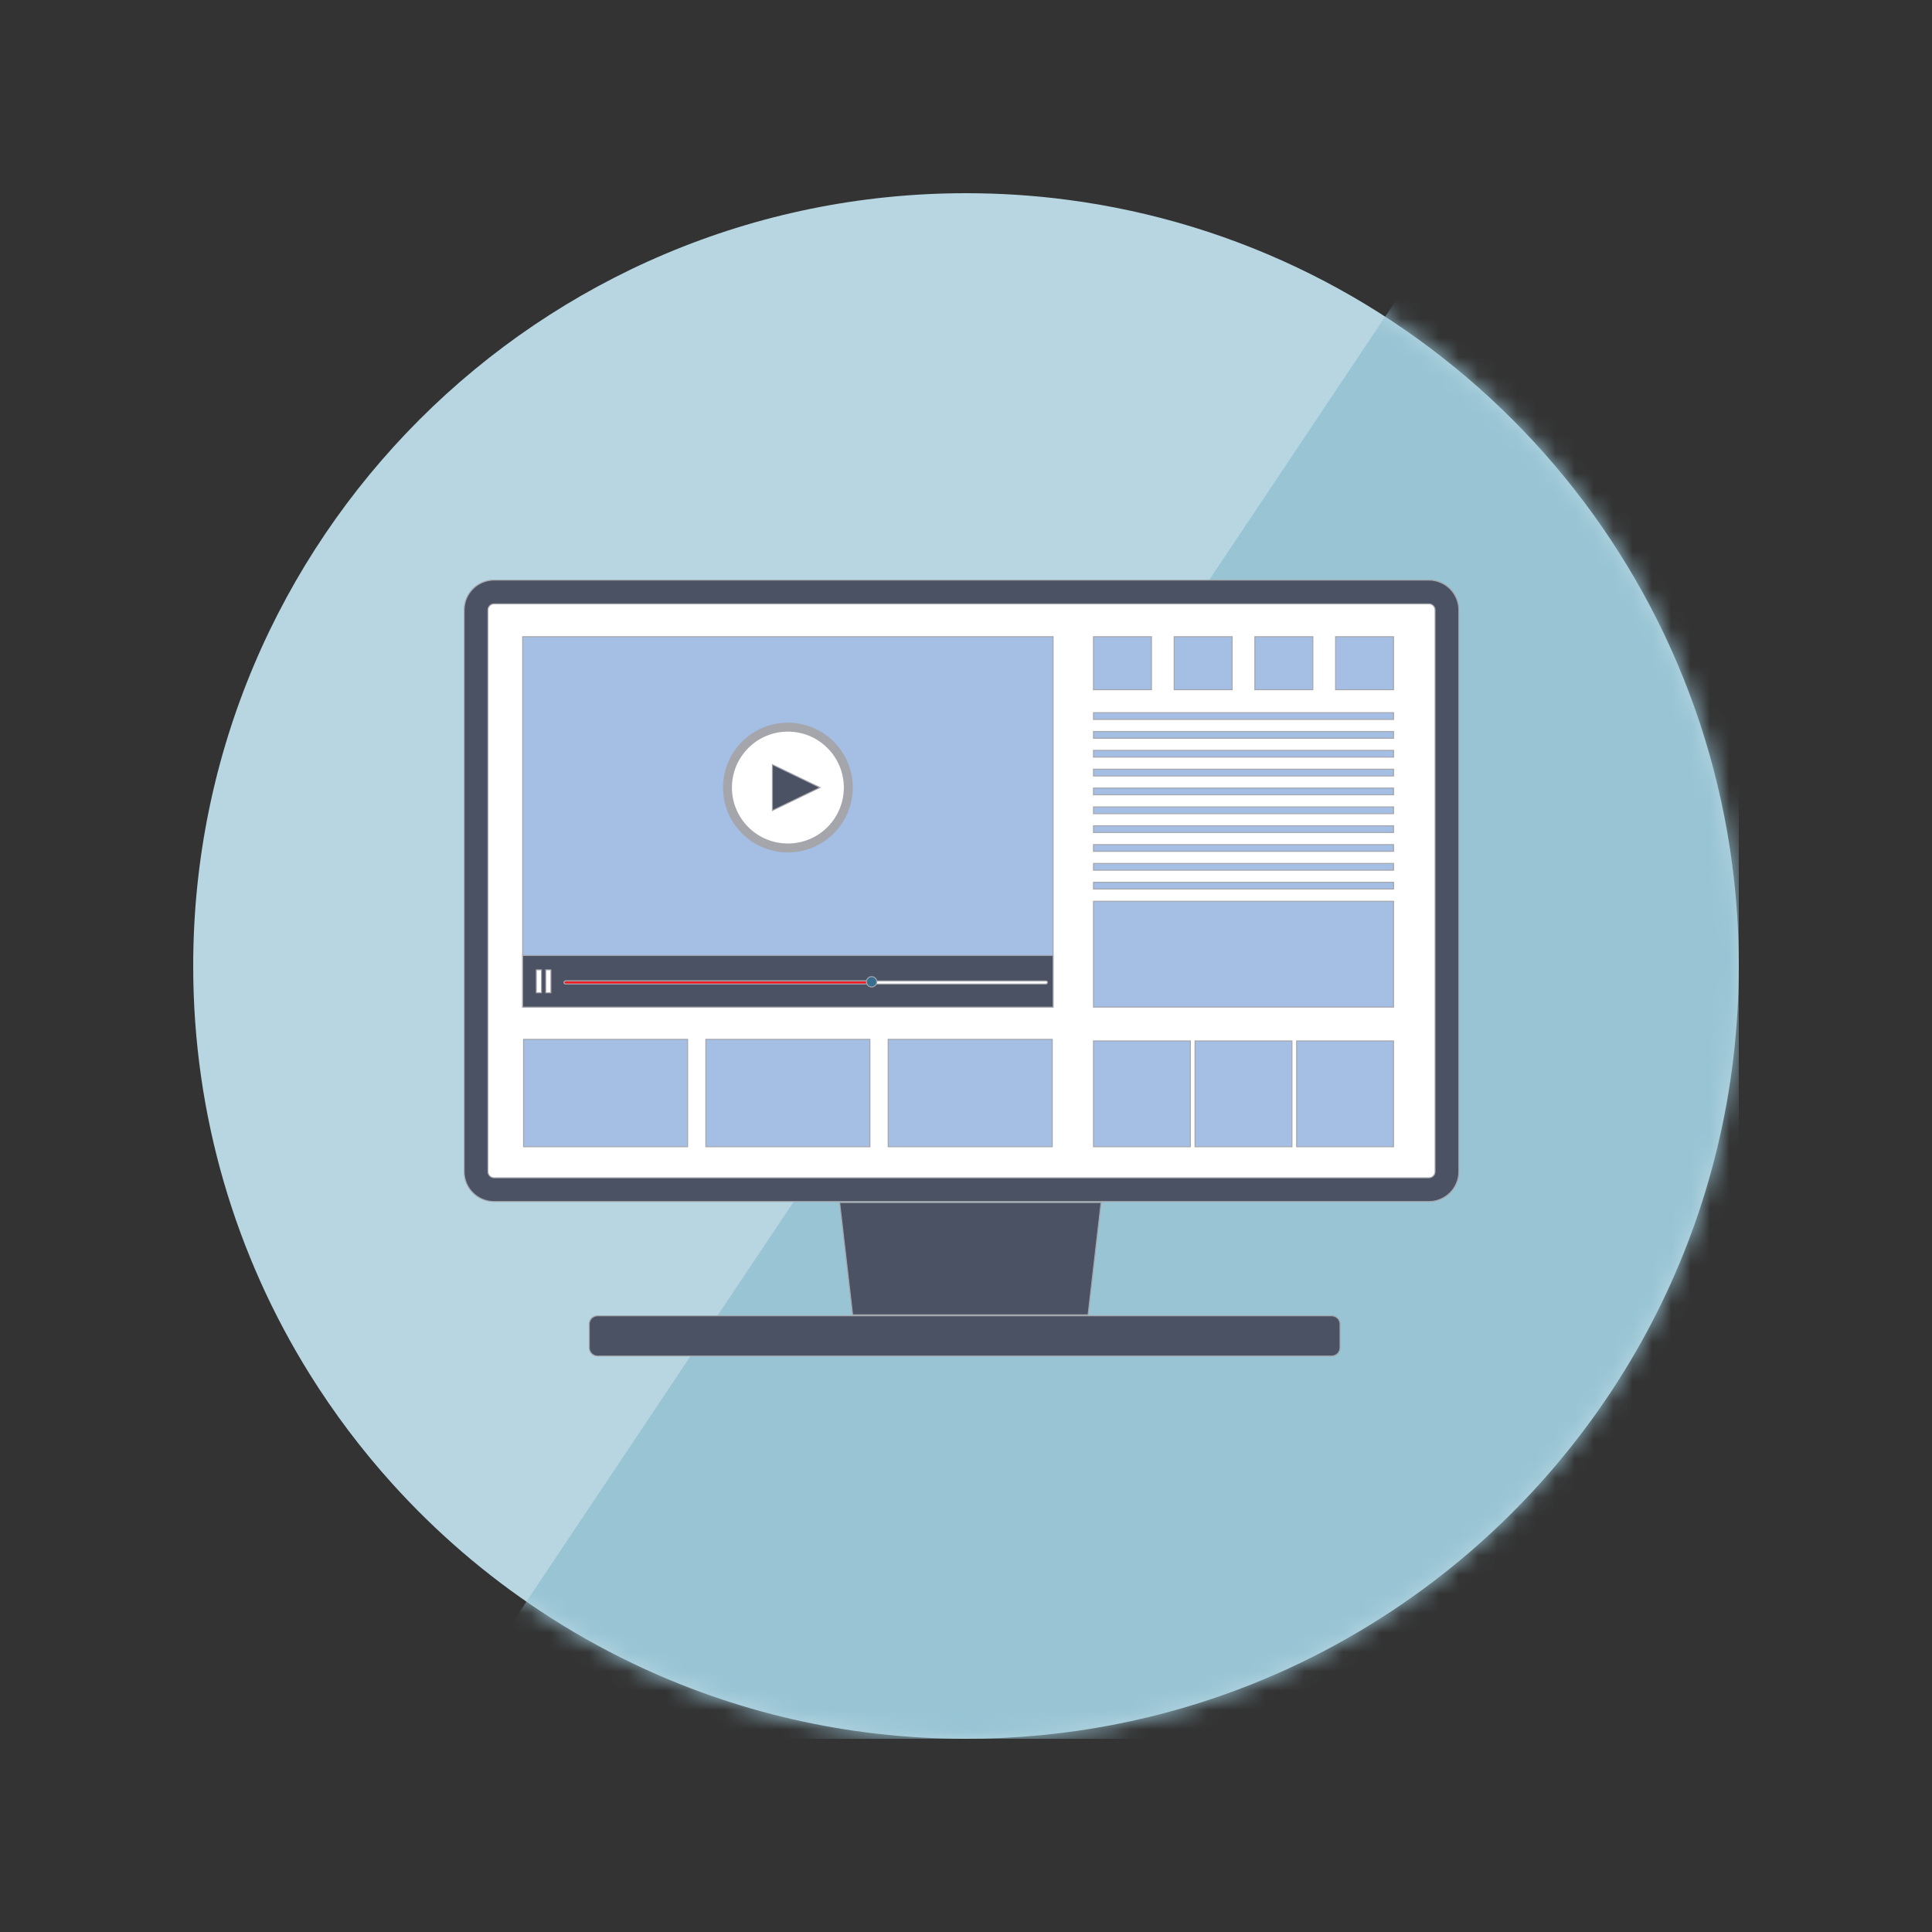 <svg width="100" height="100" viewBox="0 0 100 100" fill="none" xmlns="http://www.w3.org/2000/svg">
<rect x="0" y="0" width="100" height="100" fill="#333333" stroke="none"/>
<g clip-path="url(#clip0_1_14335)">
<path d="M90 50C90 62.94 83.856 74.445 74.326 81.755C71.408 83.993 68.171 85.84 64.698 87.214C60.149 89.014 55.19 90 50 90C43.827 90 37.983 88.603 32.764 86.105C31.102 85.31 29.502 84.404 27.977 83.395C25.142 81.523 22.56 79.298 20.295 76.786C18.717 75.037 17.292 73.148 16.039 71.14C12.211 65.007 10 57.761 10 50C10 27.908 27.908 10 50 10C51.778 10 53.529 10.115 55.248 10.341C73.143 12.685 87.315 26.857 89.659 44.752C89.885 46.469 90 48.22 90 50Z" fill="#B7D6E1"/>
<mask id="mask0_1_14335" style="mask-type:alpha" maskUnits="userSpaceOnUse" x="10" y="10" width="80" height="80">
<path d="M90 50C90 62.94 83.856 74.445 74.326 81.755C71.408 83.993 68.171 85.84 64.698 87.214C60.149 89.014 55.19 90 50 90C43.827 90 37.983 88.603 32.764 86.105C31.102 85.31 29.502 84.404 27.977 83.395C25.142 81.523 22.56 79.298 20.295 76.786C18.717 75.037 17.292 73.148 16.039 71.14C12.211 65.007 10 57.761 10 50C10 27.908 27.908 10 50 10C51.778 10 53.529 10.115 55.248 10.341C73.143 12.685 87.315 26.857 89.659 44.752C89.885 46.469 90 48.22 90 50Z" fill="#B7D6E1"/>
</mask>
<g mask="url(#mask0_1_14335)">
<rect x="75.968" y="10" width="63" height="93.526" transform="rotate(33.756 75.968 10)" fill="#98C4D4"/>
</g>
<path d="M25.574 30.665H73.96C74.462 30.665 74.868 31.072 74.868 31.574V60.644C74.868 61.145 74.462 61.553 73.96 61.553H25.574C25.072 61.553 24.665 61.145 24.665 60.644V31.574C24.665 31.072 25.072 30.665 25.574 30.665Z" fill="white" stroke="#A5A5AC" stroke-width="0.051"/>
<path d="M25.574 30.025H73.96C74.815 30.026 75.508 30.719 75.508 31.574V60.643C75.508 61.498 74.815 62.191 73.96 62.191H25.574C24.719 62.191 24.025 61.498 24.025 60.643V31.574C24.025 30.719 24.719 30.025 25.574 30.025ZM25.574 31.254C25.398 31.254 25.254 31.397 25.254 31.574V60.643C25.254 60.819 25.397 60.963 25.574 60.963H73.96C74.136 60.963 74.28 60.819 74.28 60.643V31.574C74.28 31.398 74.137 31.254 73.96 31.254H25.574Z" fill="#4B5263" stroke="#A5A5AC" stroke-width="0.051"/>
<path d="M35.59 53.796V59.355H27.099V53.796H35.59Z" fill="#A4BEE4" stroke="#A5A5AC" stroke-width="0.051"/>
<path d="M45.026 53.796V59.355H36.535V53.796H45.026Z" fill="#A4BEE4" stroke="#A5A5AC" stroke-width="0.051"/>
<path d="M54.464 53.796V59.355H45.973V53.796H54.464Z" fill="#A4BEE4" stroke="#A5A5AC" stroke-width="0.051"/>
<path d="M72.13 46.651V52.127H56.599V46.651H72.13Z" fill="#A4BEE4" stroke="#A5A5AC" stroke-width="0.051"/>
<path d="M61.613 53.879V59.355H56.599V53.879H61.613Z" fill="#A4BEE4" stroke="#A5A5AC" stroke-width="0.051"/>
<path d="M66.871 53.879V59.355H61.856V53.879H66.871Z" fill="#A4BEE4" stroke="#A5A5AC" stroke-width="0.051"/>
<path d="M72.129 53.879V59.355H67.114V53.879H72.129Z" fill="#A4BEE4" stroke="#A5A5AC" stroke-width="0.051"/>
<path d="M72.13 36.888V37.238H56.599V36.888H72.13Z" fill="#A4BEE4" stroke="#A5A5AC" stroke-width="0.051"/>
<path d="M72.13 37.863V38.213H56.599V37.863H72.13Z" fill="#A4BEE4" stroke="#A5A5AC" stroke-width="0.051"/>
<path d="M72.13 38.839V39.188H56.599V38.839H72.13Z" fill="#A4BEE4" stroke="#A5A5AC" stroke-width="0.051"/>
<path d="M72.13 39.814V40.164H56.599V39.814H72.13Z" fill="#A4BEE4" stroke="#A5A5AC" stroke-width="0.051"/>
<path d="M72.13 40.79V41.139H56.599V40.79H72.13Z" fill="#A4BEE4" stroke="#A5A5AC" stroke-width="0.051"/>
<path d="M72.13 41.765V42.115H56.599V41.765H72.13Z" fill="#A4BEE4" stroke="#A5A5AC" stroke-width="0.051"/>
<path d="M72.13 42.741V43.09H56.599V42.741H72.13Z" fill="#A4BEE4" stroke="#A5A5AC" stroke-width="0.051"/>
<path d="M72.13 43.716V44.065H56.599V43.716H72.13Z" fill="#A4BEE4" stroke="#A5A5AC" stroke-width="0.051"/>
<path d="M72.13 44.691V45.041H56.599V44.691H72.13Z" fill="#A4BEE4" stroke="#A5A5AC" stroke-width="0.051"/>
<path d="M72.13 45.666V46.016H56.599V45.666H72.13Z" fill="#A4BEE4" stroke="#A5A5AC" stroke-width="0.051"/>
<path d="M56.992 62.243L56.318 68.056H44.134L43.461 62.243H56.992Z" fill="#4B5263" stroke="#A5A5AC" stroke-width="0.051"/>
<path d="M59.599 32.956V35.7H56.599V32.956H59.599Z" fill="#A4BEE4" stroke="#A5A5AC" stroke-width="0.051"/>
<path d="M63.775 32.956V35.7H60.775V32.956H63.775Z" fill="#A4BEE4" stroke="#A5A5AC" stroke-width="0.051"/>
<path d="M67.952 32.956V35.7H64.952V32.956H67.952Z" fill="#A4BEE4" stroke="#A5A5AC" stroke-width="0.051"/>
<path d="M72.129 32.956V35.7H69.129V32.956H72.129Z" fill="#A4BEE4" stroke="#A5A5AC" stroke-width="0.051"/>
<path d="M30.928 68.106H68.931C69.167 68.106 69.36 68.298 69.36 68.535V69.758C69.36 69.995 69.168 70.187 68.931 70.187H30.928C30.691 70.187 30.499 69.995 30.499 69.758V68.535C30.499 68.298 30.691 68.106 30.928 68.106Z" fill="#4B5263" stroke="#A5A5AC" stroke-width="0.051"/>
<path d="M54.507 32.956V52.128H27.054V32.956H54.507Z" fill="#A4BEE4" stroke="#A5A5AC" stroke-width="0.051"/>
<path d="M54.507 49.456V52.127H27.054V49.456H54.507Z" fill="#4B5263" stroke="#A5A5AC" stroke-width="0.051"/>
<path d="M42.991 42.975C44.212 41.754 44.212 39.775 42.991 38.554C41.77 37.333 39.791 37.333 38.57 38.554C37.349 39.775 37.349 41.754 38.57 42.975C39.791 44.195 41.77 44.195 42.991 42.975Z" fill="white" stroke="#A5A5AC" stroke-width="0.461" stroke-miterlimit="10"/>
<path d="M42.441 40.763L39.978 41.952V39.576L42.441 40.763Z" fill="#4B5263" stroke="#A5A5AC" stroke-width="0.051"/>
<path d="M28.024 50.198V51.386H27.759V50.198H28.024Z" fill="white" stroke="#A5A5AC" stroke-width="0.051"/>
<path d="M28.514 50.198V51.386H28.248V50.198H28.514Z" fill="white" stroke="#A5A5AC" stroke-width="0.051"/>
<path d="M29.278 50.771H54.136C54.18 50.771 54.216 50.807 54.216 50.851C54.216 50.895 54.18 50.931 54.136 50.931H29.278C29.234 50.931 29.198 50.895 29.198 50.851C29.198 50.807 29.234 50.771 29.278 50.771Z" fill="white" stroke="#A5A5AC" stroke-width="0.051"/>
<path d="M29.278 50.771H45.212C45.256 50.771 45.291 50.807 45.291 50.851C45.291 50.895 45.256 50.931 45.212 50.931H29.278C29.234 50.931 29.198 50.895 29.198 50.851C29.198 50.807 29.234 50.771 29.278 50.771Z" fill="#ED1C24" stroke="#A5A5AC" stroke-width="0.051"/>
<path d="M45.116 50.551C45.264 50.551 45.384 50.671 45.384 50.818C45.384 50.966 45.264 51.086 45.116 51.086C44.968 51.086 44.849 50.966 44.849 50.818C44.849 50.671 44.969 50.551 45.116 50.551Z" fill="#386F8E" stroke="#A5A5AC" stroke-width="0.051"/>
</g>
<defs>
<clipPath id="clip0_1_14335">
<rect width="80" height="80" fill="white" transform="translate(10 10)"/>
</clipPath>
</defs>
</svg>
